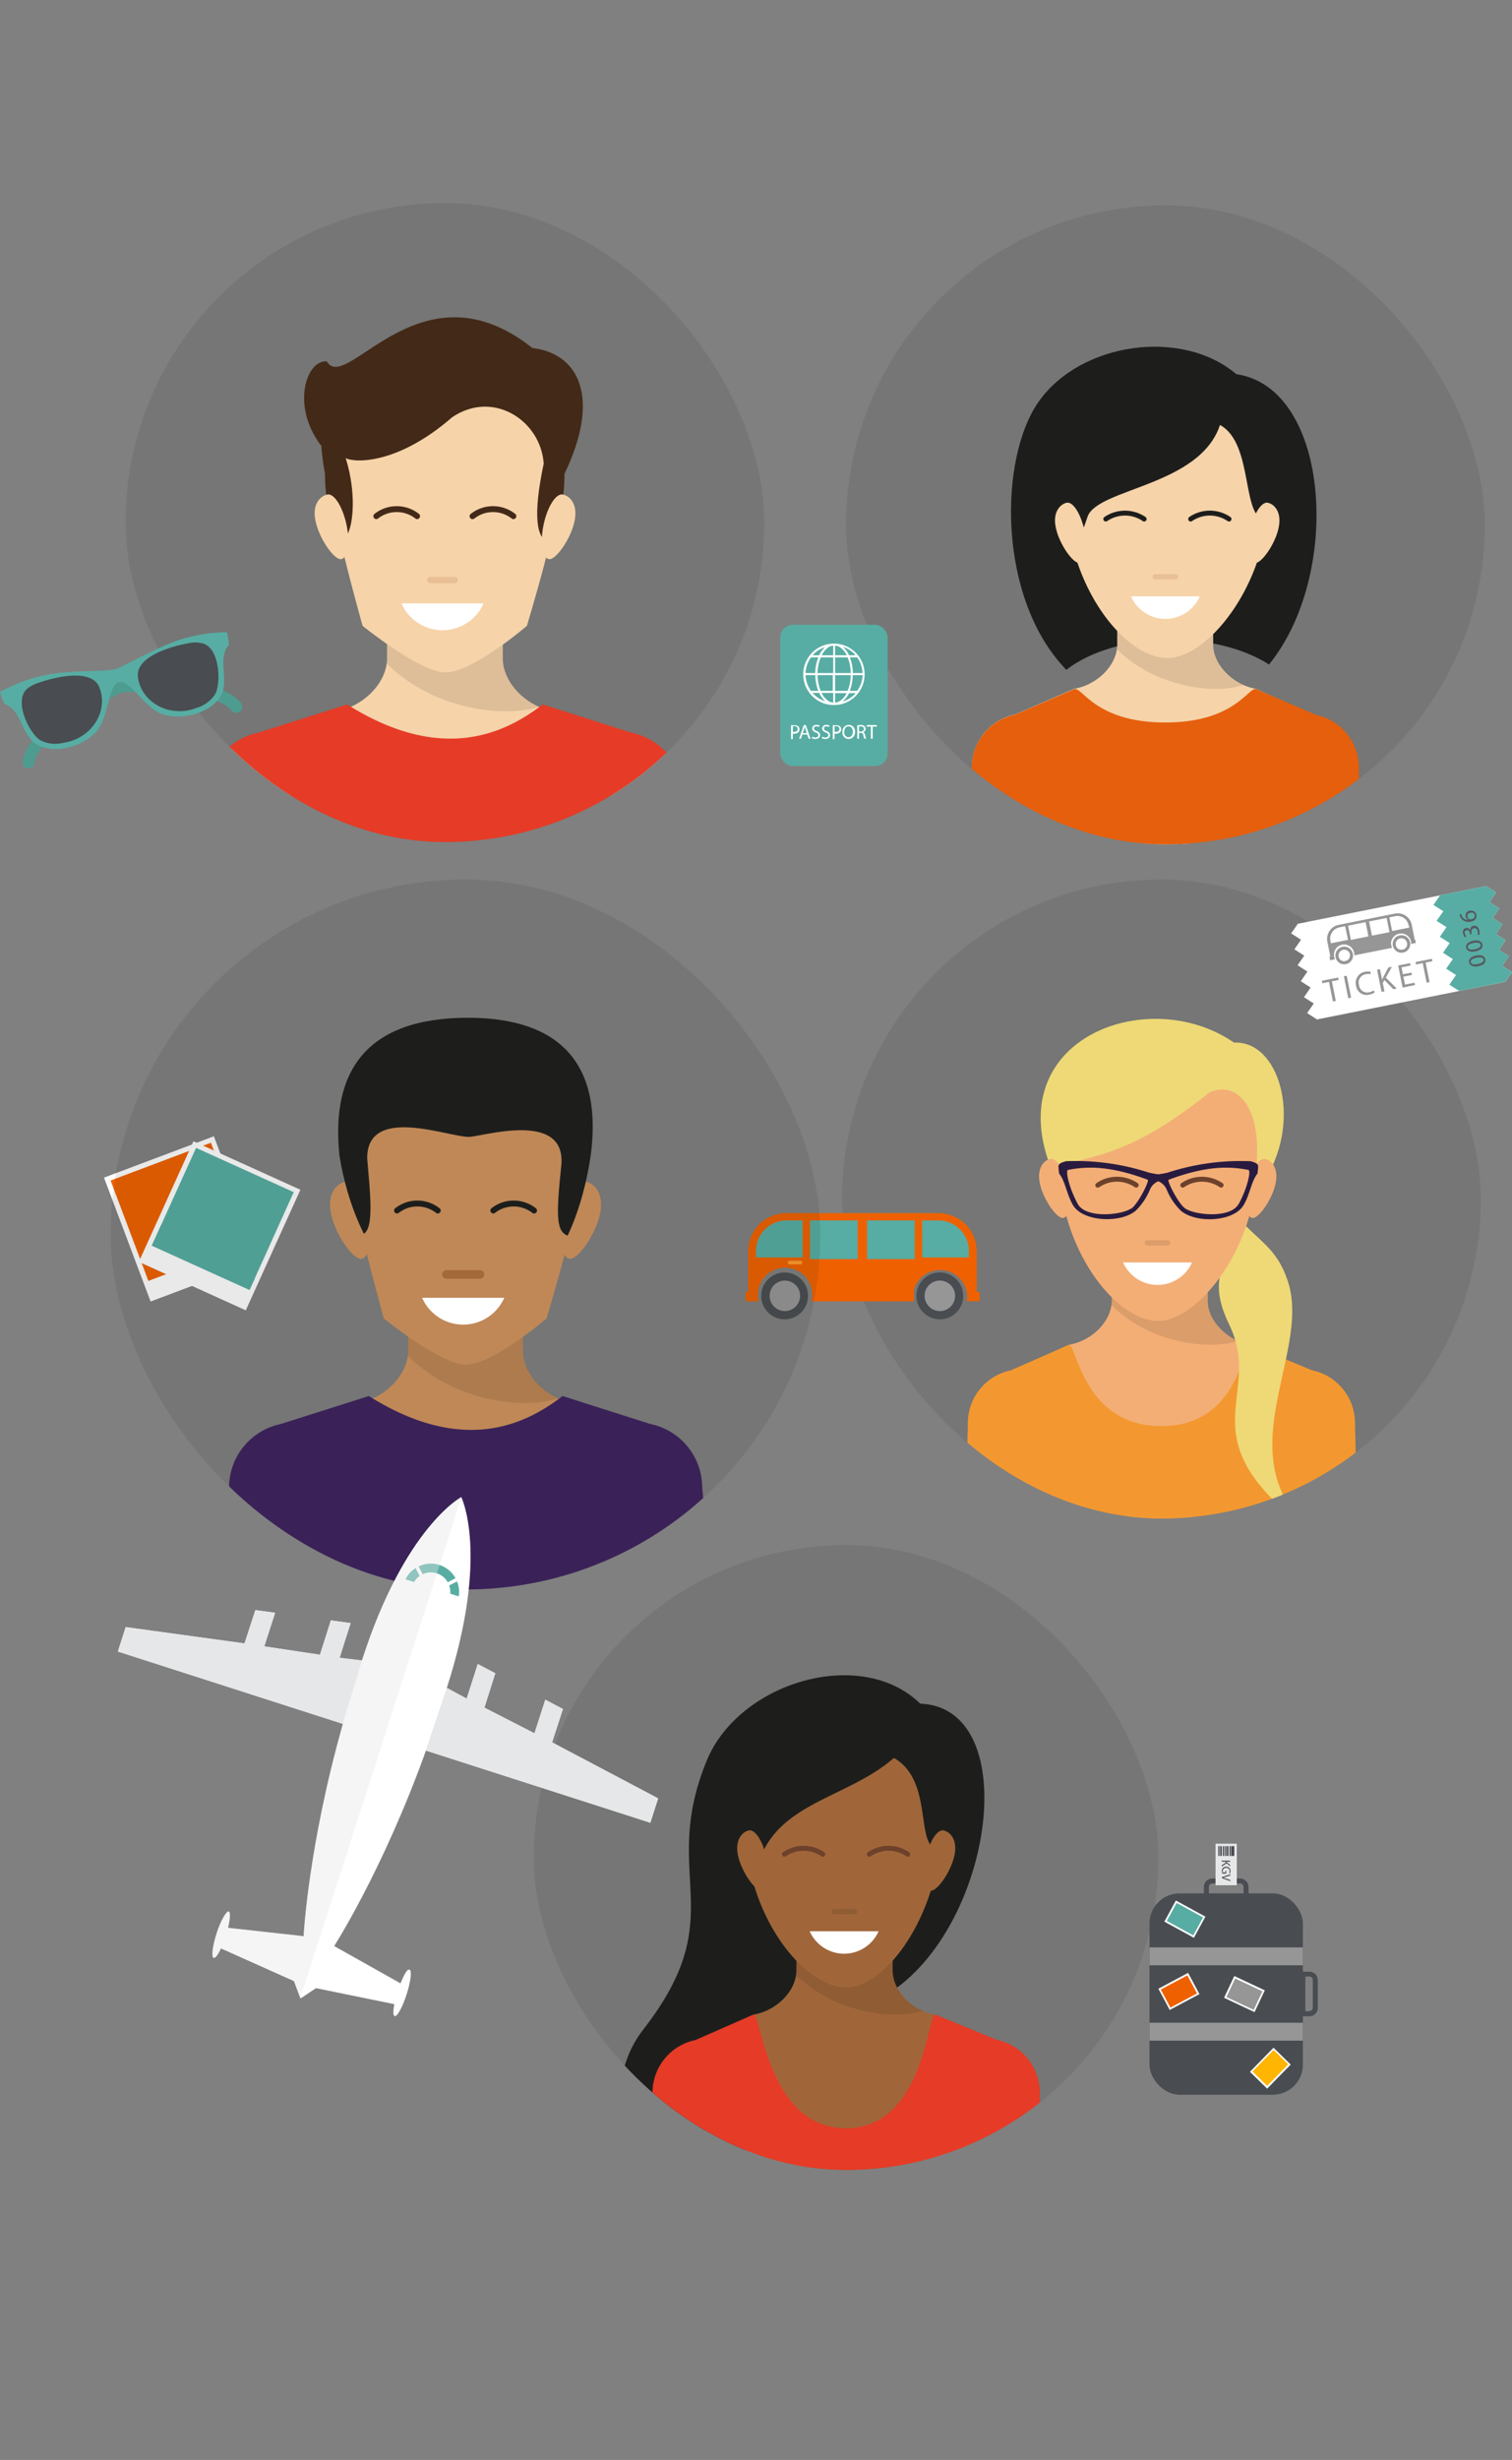 <svg xmlns="http://www.w3.org/2000/svg" xmlns:xlink="http://www.w3.org/1999/xlink" viewBox="0 0 277.79 451.79"><rect x="0" y="0" width="277.79" height="451.79" fill="#808080" stroke="none"/><defs><style>.a,.ag{fill:#1d1e1c;}.a,.f{opacity:0.1;}.b{isolation:isolate;}.c{clip-path:url(#a);}.d{fill:#432918;}.e{fill:#f6d3a9;}.g{fill:#efd7b3;}.h{fill:#c6c5c5;}.i{fill:#e63b26;}.j{fill:#e9bf95;}.k{fill:#fff;}.l{clip-path:url(#b);}.m{fill:#f3ae76;}.n{fill:#fadeb6;}.o{fill:#f39830;}.p{fill:#eed976;}.q{fill:#291b3f;}.r{fill:#6d412b;}.s{fill:#ef6100;}.t,.u,.w{fill:#57ada3;}.u{mix-blend-mode:overlay;}.v{fill:#4e9b90;}.w,.x{fill-rule:evenodd;}.aa,.x,.z{fill:#494c51;}.y{opacity:0.5;}.aq,.y{mix-blend-mode:multiply;}.aq,.z{opacity:0.4;}.ab{fill:#969696;}.ac{fill:#ff9a2c;}.ad{clip-path:url(#c);}.ae{fill:#c08857;}.af{fill:#3a2258;}.ah{fill:#a46938;}.ai{clip-path:url(#d);}.aj{fill:#a0663a;}.ak{fill:#555860;}.al{clip-path:url(#e);}.am{fill:#d9d9d9;}.an{fill:#e55f0d;}.ao,.aq{fill:#e6e7e8;}.ap{fill:#bcbec0;}.ar{fill:#ffb501;}</style><clipPath id="a"><rect class="a" x="23.07" y="37.3" width="117.35" height="117.35" rx="58.68"/></clipPath><clipPath id="b"><rect class="a" x="154.71" y="161.53" width="117.35" height="117.35" rx="58.68"/></clipPath><clipPath id="c"><rect class="a" x="20.33" y="161.53" width="130.39" height="130.39" rx="65.2"/></clipPath><clipPath id="d"><rect class="a" x="98.07" y="283.77" width="114.75" height="114.75" rx="57.37"/></clipPath><clipPath id="e"><rect class="a" x="155.44" y="37.72" width="117.35" height="117.35" rx="58.68"/></clipPath></defs><title>my identity stack(square)</title><g class="b"><rect class="a" x="23.07" y="37.3" width="117.35" height="117.35" rx="58.68"/><g class="c"><path class="d" d="M103.71,87c0,17-12.53,30.81-22,30.81-8.83,0-22-13.79-22-30.81a44,44,0,0,1-.67-5.1c-5.63-7.33-2.77-15.82,1-15.52,3.6,6.13,17.21-18.78,37.76-2.47C106.63,65,110.3,73.34,103.71,87Z"/><path class="e" d="M58,95.81c.71,3.28,3.5,7.15,4.72,6.88s1.64-3.14.92-6.42-2.29-5.72-3.51-5.45S57.23,92.53,58,95.81Z"/><path class="e" d="M105.54,95.81c-.72,3.28-3.5,7.15-4.72,6.88s-1.64-3.14-.93-6.42,2.29-5.72,3.52-5.45S106.26,92.53,105.54,95.81Z"/><path class="e" d="M92.37,120.87v-8.15H71.11v8.15c0,4.5-4.26,8.9-9.52,9.83l-13.82,4.09a11.92,11.92,0,0,0-9.52,11.34h87a11.93,11.93,0,0,0-9.51-11.34l-13.83-4.09C96.64,129.77,92.37,125.37,92.37,120.87Z"/><path class="f" d="M71.11,112.72v8.15a8.91,8.91,0,0,1-.07,1,30.2,30.2,0,0,0,11.13,6.86c6.4,2.24,12.66,2.4,16.87,1.07-3.86-1.72-6.67-5.31-6.67-9v-8.15Z"/><path class="g" d="M113.9,235.29c-.41-2.26-.74-3.66-.74-3.66H50.34s-.33,1.4-.74,3.66Z"/><path d="M113.9,235.29c-.41-2.26-.74-3.66-.74-3.66H50.34s-.33,1.4-.74,3.66Z"/><path class="h" d="M76.85,235.29a1.13,1.13,0,0,1,0-.32v-3.48a1.37,1.37,0,0,1,1.38-1.37h6.3a1.37,1.37,0,0,1,1.38,1.37V235a1.13,1.13,0,0,1,0,.32h.56a1.66,1.66,0,0,0,0-.32v-3.48a1.92,1.92,0,0,0-1.92-1.92h-6.3a1.92,1.92,0,0,0-1.92,1.92V235a1.66,1.66,0,0,0,0,.32Z"/><path class="h" d="M81.33,233.51a.28.28,0,0,1,0-.55h4.8a.27.27,0,0,1,.27.27.28.28,0,0,1-.27.28Z"/><path class="e" d="M116.58,235.29h10.1l3.81-24.56a79.74,79.74,0,0,0-.08-10.93L125.59,146,111.82,175.8l4.1,27.95Z"/><path class="e" d="M36.82,235.29H46.91l.66-31.54,4.11-27.95L37.91,146,33.08,199.8A79.74,79.74,0,0,0,33,210.73Z"/><path class="i" d="M111.82,175.8l3.29-7.14,12-6.29L125.59,146a12,12,0,0,0-9.6-11.44l-16.28-5.18c-6.3,4.83-18,11.3-35.93,0l-16.29,5.18A12,12,0,0,0,37.9,146l-1.47,16.42,12,6.29,3.3,7.14-.25,43.12-1.09,12.71,31,1.6,31.83-1.6-2-12.71Z"/><path class="e" d="M100.89,99.66h0c-2.37-.69-3-5-1-14.51-.52-7.9-9.26-13.63-16.82-8.52-9.87,8.61-17.82,8.43-19.56,7.51,2.19,6.86,1.46,14.52-.9,15.22h0c.9,4.44,4,15.58,4,15.58s10.56,8.56,15.2,8.56c5.07,0,15-8.56,15-8.56s3.32-11.11,4.16-15.28Z"/></g><path class="j" d="M83.55,107.11h-4.5a.57.57,0,0,1-.57-.57h0a.56.56,0,0,1,.57-.57h4.5a.56.56,0,0,1,.57.57h0A.57.57,0,0,1,83.55,107.11Z"/><path class="k" d="M73.75,110.82a8.25,8.25,0,0,0,15.1,0Z"/><path class="d" d="M94.32,95.34a.49.49,0,0,1-.3-.1,5.56,5.56,0,0,0-6.88,0,.54.54,0,1,1-.61-.89,6.59,6.59,0,0,1,8.09,0,.54.54,0,0,1,.15.75A.57.57,0,0,1,94.32,95.34Z"/><path class="d" d="M76.63,95.34a.47.47,0,0,1-.3-.1,5.57,5.57,0,0,0-6.89,0,.54.54,0,0,1-.75-.14.55.55,0,0,1,.15-.75,6.59,6.59,0,0,1,8.09,0,.55.55,0,0,1,.15.75A.57.57,0,0,1,76.63,95.34Z"/><rect class="a" x="154.71" y="161.53" width="117.35" height="117.35" rx="58.68"/><g class="l"><path class="m" d="M221.89,238.84v-6.75H204.26v6.75c0,3.74-3.53,7.38-7.89,8.15L186,251.73a9.9,9.9,0,0,0-7.89,9.41l35.24,21.22,35.24-21.22a9.9,9.9,0,0,0-7.89-9.41L229.78,247C225.43,246.22,221.89,242.58,221.89,238.84Z"/><path class="f" d="M225.94,245.46a8.31,8.31,0,0,1-4.05-6.62v-6.75H204.26v6.75a6,6,0,0,1-.06.85,25,25,0,0,0,9.23,5.7c5.31,1.85,10.5,2,14,.88a10.53,10.53,0,0,1-1.48-.81Z"/><path class="m" d="M234.93,328.78c-2.56-6.77-5-12-5-12l-16.55.12h0v11.92Z"/><path class="m" d="M213.39,328.78V316.86h0l-16.55-.12s-2.43,5.27-5,12Z"/><path class="n" d="M236.71,328.78c-4.8-12.69-11.29-27.6-23.32-27.85-12,.25-18.52,15.16-23.32,27.85Z"/><path class="m" d="M251.41,328.78l-.65-6.79s-5.31-5.62-7.4,2.5l.9,4.29Z"/><path class="m" d="M182.55,328.78l.9-4.29c-2.09-8.12-7.39-2.5-7.39-2.5l-.66,6.79Z"/><path class="o" d="M243.91,324.3l5.66-1.91a2.79,2.79,0,0,0,1.81-2.85l-1.56-13.77c.14-1.49-.88-44.7-.88-44.7a9.9,9.9,0,0,0-7.89-9.41L229.78,247c-1.45-.25-2.05,14.91-16.43,14.91s-15.53-15.16-17-14.91l-10.64,4.67a9.9,9.9,0,0,0-7.89,9.41s-1,43.21-.88,44.7l-1.58,13.94a2.81,2.81,0,0,0,1.81,2.86l5.64,1.9a2,2,0,0,0,2.58-1.41l2.65-10.65a55.09,55.09,0,0,0,1.37-10.7l.19-22.32,6.13,25.48a14.63,14.63,0,0,1-1.65,9.87l-6.64,10.4,13.33-1.08,12.56,3.76L225.74,324l13.58,1.13-6.64-10.4a14.69,14.69,0,0,1-1.65-9.87l6.13-25.48.2,22.32a54.32,54.32,0,0,0,1.36,10.7l2.61,10.48A2,2,0,0,0,243.91,324.3Z"/><path class="p" d="M225.8,243.19c6.75,13.8-9.25,20.72,16.36,39.17-17.76-14.27-1.14-33.28-5.51-46.91-2.15-6.7-5.67-7.4-10.19-13C227.91,231.13,220.67,232.67,225.8,243.19Z"/><path class="p" d="M206.94,234.15c7.73,0,19.59-3.85,25.6-17.66,6.78-11.22,2.34-25.44-5.81-25C207.26,178,169.91,196.71,206.94,234.15Z"/><path class="m" d="M191.06,217.42c.65,3,3.19,6.5,4.3,6.26s1.49-2.86.84-5.84-2.08-5.2-3.2-5S190.41,214.44,191.06,217.42Z"/><path class="m" d="M234.34,217.42c-.65,3-3.18,6.5-4.29,6.26s-1.49-2.86-.84-5.84,2.08-5.2,3.19-5S235,214.44,234.34,217.42Z"/><path class="m" d="M194.64,214.06c0,14.9,10.12,28.54,18.11,28.54,7.45,0,18.11-13.64,18.11-28.54.92-11.17-3.75-15.54-8.64-13.44C208.43,211.62,202.25,212,194.64,214.06Z"/><path class="q" d="M229.79,213.27a43.2,43.2,0,0,0-15.22,2.08,14.46,14.46,0,0,1-1.76.32,14.13,14.13,0,0,1-1.76-.32,43.23,43.23,0,0,0-15.23-2.08c-1.76.52-1.33.72-1.25,2.24,1.15,1.41,1.38,3.81,2.57,5.83,1.83,3.07,8.76,3.37,11.54,1a11.78,11.78,0,0,0,2.57-3.81,2.83,2.83,0,0,1,1.56-1.58,2.86,2.86,0,0,1,1.56,1.58,11.61,11.61,0,0,0,2.56,3.81c2.78,2.39,9.71,2.09,11.54-1,1.2-2,1.42-4.42,2.58-5.83C231.13,214,231.55,213.79,229.79,213.27Zm-22,8.7c-1.9,1.23-8.34,1.83-9.79-.88-1.57-2.9-2.25-5.94-1.81-6.22,3.2-.61,7.38-.93,14.67,1.8C211.28,216.72,209.11,221.12,207.81,222Zm19.79-.88c-1.46,2.71-7.9,2.11-9.79.88-1.3-.85-3.48-5.25-3.08-5.3,7.3-2.73,11.47-2.41,14.68-1.8C229.84,215.15,229.16,218.19,227.6,221.09Z"/></g><path class="f" d="M214.56,228.75h-3.78a.48.48,0,0,1-.48-.48h0a.47.47,0,0,1,.48-.48h3.78a.47.47,0,0,1,.47.48h0A.48.48,0,0,1,214.56,228.75Z"/><path class="k" d="M206.34,231.86a6.92,6.92,0,0,0,12.66,0Z"/><path class="r" d="M217.31,218.11a.46.46,0,0,1-.38-.2.44.44,0,0,1,.12-.62,6.68,6.68,0,0,1,7.55,0,.44.44,0,0,1,.12.62.45.45,0,0,1-.63.12,5.81,5.81,0,0,0-6.53,0A.41.41,0,0,1,217.31,218.11Z"/><path class="r" d="M208.75,218.11a.42.42,0,0,1-.26-.08,5.81,5.81,0,0,0-6.53,0,.45.45,0,1,1-.51-.74,6.68,6.68,0,0,1,7.55,0,.44.44,0,0,1,.12.62A.45.45,0,0,1,208.75,218.11Z"/><rect class="k" x="22.71" y="211.7" width="21.57" height="24.31" transform="translate(-76.7 26.14) rotate(-20.62)"/><rect class="s" x="23.16" y="212.71" width="19.69" height="19.7" transform="translate(-76.3 25.9) rotate(-20.63)"/><rect class="k" x="28.2" y="214.33" width="24.31" height="21.57" transform="translate(-181.35 168.96) rotate(-65.62)"/><rect class="t" x="31.08" y="214.01" width="19.69" height="19.7" transform="translate(-179.86 168.72) rotate(-65.62)"/><path class="u" d="M44.29,234.14c-5.8-2-7.12-5.85-11.19-7.94a14.47,14.47,0,0,0-1.84-.78,16.85,16.85,0,0,0-1.65-.45l-1.72,3.79,17.94,8.13,1-2.09A18.29,18.29,0,0,1,44.29,234.14Z"/><path class="u" d="M48.92,227.18a14.37,14.37,0,0,0-3.6-.7c-5-.31-10.55,4-16.91,1.85l-.27-.1-.25.53,17.94,8.13L50,227.65C49.66,227.49,49.31,227.31,48.92,227.18Z"/><path class="v" d="M44.26,129.12a6.75,6.75,0,0,0-1.52-1.39,13.32,13.32,0,0,0-4-1.68,43.24,43.24,0,0,0-9.49-1.13c-.81,0-1.63,0-2.46,0l1.94-.93c3.32-1.58,6.38-3,8.71-4,1.33-.63,2.42-1.16,3.2-1.6a1.09,1.09,0,0,0,.43-1.48,1.1,1.1,0,0,0-1.49-.43c-.84.48-2.26,1.16-4,2s-3.86,1.78-6.14,2.84c-2.45,1.15-5.09,2.43-7.71,3.78-2.94.11-5.87.31-8.56.51l-6.75.56c-1.93.15-3.49.26-4.47.26a1.1,1.1,0,0,0,0,2.19c.9,0,2.1-.08,3.57-.19,2.57-.2,5.92-.51,9.57-.77l2.16-.14c-.72.41-1.44.82-2.12,1.24a43.52,43.52,0,0,0-7.71,5.66,13.27,13.27,0,0,0-2.64,3.43,6.53,6.53,0,0,0-.64,2,1.09,1.09,0,0,0,2.16.32A5,5,0,0,1,7,138.27a11.85,11.85,0,0,1,1.58-2A32.26,32.26,0,0,1,13.93,132a91.66,91.66,0,0,1,8.36-4.84,93.57,93.57,0,0,1,9.67.09,32.42,32.42,0,0,1,6.77,1.08,11.44,11.44,0,0,1,2.36,1,5,5,0,0,1,1.45,1.19,1.09,1.09,0,0,0,1.53.19A1.1,1.1,0,0,0,44.26,129.12Z"/><path class="w" d="M34.79,117c-5.16,1.16-11.69,5.38-13.62,5.89-2.19.58-9.69,0-14.75,1.58A28.79,28.79,0,0,0,0,127.08a11.5,11.5,0,0,0,.84,2.23c2.87.92,3.16,5.17,5.34,7,3.13,2.63,9.91.87,12.15-2.82,1.57-2.6,1.78-7.75,3.47-8.2,1.87-.49,4.42,3.94,7.06,5.42,3.77,2.11,10.53.3,12-3.53,1-2.66-.85-6.49,1.19-8.71a11.24,11.24,0,0,0-.36-2.36A28.56,28.56,0,0,0,34.79,117Z"/><path class="x" d="M11.63,136.42A6,6,0,0,1,7.5,136c-1.9-1-5.06-7-2.61-9.39a5.82,5.82,0,0,1,2.26-1.23c3.82-1.32,9.75-2.42,11.08.82C20.05,130.62,16.79,135.7,11.63,136.42Z"/><path class="x" d="M39.5,127.52A6,6,0,0,1,36.14,130c-4.84,1.92-10.19-.9-10.8-5.68-.44-3.47,5.26-5.44,9.24-6.18a5.82,5.82,0,0,1,2.56,0C40.44,118.89,40.65,125.67,39.5,127.52Z"/><g class="y"><path class="z" d="M18.23,126.15a3,3,0,0,0-.64-1c-1.53.09-3,.2-4.43.3l-6.75.56-1,.07a6,6,0,0,0-.56.44A3,3,0,0,0,4,128.41l1.5-.1c2.57-.2,5.92-.51,9.57-.77l2.16-.14c-.72.41-1.44.82-2.12,1.24a43.52,43.52,0,0,0-7.71,5.66l-.84.88a3.72,3.72,0,0,0,.91.77,4.76,4.76,0,0,0,1,.41l.08-.09A32.26,32.26,0,0,1,13.93,132c1.48-1,3.1-2,4.8-2.91A6.84,6.84,0,0,0,18.23,126.15Z"/><path class="z" d="M39.91,126.4c-.37-.12-.75-.24-1.16-.35a43.24,43.24,0,0,0-9.49-1.13c-.81,0-1.63,0-2.46,0l1.94-.93c3.32-1.58,6.38-3,8.71-4l1.35-.65a3,3,0,0,0-1.66-1.18,3.93,3.93,0,0,0-.7-.11l-.87.4c-1.75.82-3.86,1.78-6.14,2.84-1.29.61-2.64,1.25-4,1.92a2.8,2.8,0,0,0-.09,1.16,6.91,6.91,0,0,0,1,2.79c1.95,0,3.84,0,5.62.17a32.42,32.42,0,0,1,6.77,1.08l.12,0a5.18,5.18,0,0,0,.65-.84A3.61,3.61,0,0,0,39.91,126.4Z"/></g><path class="aa" d="M172.66,233.7a4.3,4.3,0,1,1-4.29,4.29A4.3,4.3,0,0,1,172.66,233.7Z"/><path class="ab" d="M172.66,240.79a2.8,2.8,0,1,0-2.79-2.8A2.81,2.81,0,0,0,172.66,240.79Z"/><path class="s" d="M179.45,237.28v-7.47a7,7,0,0,0-7-7h-28a7,7,0,0,0-7,7v7.47h-.46V239h2.39a5,5,0,1,1,9.72,0h18.81v-2.13a5,5,0,0,1,9.8,1.1,4.39,4.39,0,0,1-.11,1h2.39v-1.74Z"/><path class="aa" d="M144.16,233.7a4.3,4.3,0,1,0,4.29,4.29A4.3,4.3,0,0,0,144.16,233.7Z"/><path class="ab" d="M144.16,240.79A2.8,2.8,0,1,1,147,238,2.81,2.81,0,0,1,144.16,240.79Z"/><path class="ac" d="M147.07,232.22h-2a.34.34,0,0,1-.33-.34.33.33,0,0,1,.33-.33h2a.33.33,0,0,1,.33.33A.34.34,0,0,1,147.07,232.22Z"/><path class="t" d="M147.47,230.94H138.9V229.6a5.61,5.61,0,0,1,5.76-5.46h2.81Z"/><path class="t" d="M169.43,230.94H178V229.6a5.62,5.62,0,0,0-5.76-5.46h-2.81Z"/><rect class="t" x="148.82" y="224.14" width="8.75" height="7.1"/><rect class="t" x="159.31" y="224.14" width="8.75" height="7.1"/><rect class="a" x="20.33" y="161.53" width="130.39" height="130.39" rx="65.2"/><g class="ad"><path class="ae" d="M60.83,223c.85,3.9,4.16,8.5,5.62,8.18s1.94-3.73,1.09-7.63-2.72-6.8-4.17-6.49S60,219.1,60.83,223Z"/><path class="ae" d="M110.22,223c-.85,3.9-4.16,8.5-5.62,8.18s-1.94-3.73-1.09-7.63,2.72-6.8,4.18-6.49S111.07,219.1,110.22,223Z"/><path class="ae" d="M96.06,248v-8.07H75V248c0,4.46-4.23,8.82-9.43,9.74l-13.7,4.05A11.82,11.82,0,0,0,42.44,273h86.17a11.82,11.82,0,0,0-9.43-11.23l-13.69-4.05C100.28,256.83,96.06,252.47,96.06,248Z"/><path class="f" d="M75,239.94V248a7,7,0,0,1-.08,1,30,30,0,0,0,11,6.8c6.34,2.21,12.54,2.38,16.71,1-3.83-1.7-6.6-5.25-6.6-8.87v-8.07Z"/><path class="g" d="M117.66,363c-.53-3.19-1-5.26-1-5.26H54.41s-.48,2.07-1,5.26Z"/><path d="M117.48,361.94c-.45-2.59-.83-4.21-.83-4.21H54.41s-.38,1.62-.83,4.21Z"/><path class="h" d="M88.24,362.94H82a1.91,1.91,0,0,1-1.9-1.9v-3.45a1.9,1.9,0,0,1,1.9-1.9h6.25a1.9,1.9,0,0,1,1.9,1.9V361A1.91,1.91,0,0,1,88.24,362.94ZM82,356.23a1.36,1.36,0,0,0-1.36,1.36V361A1.36,1.36,0,0,0,82,362.39h6.25A1.36,1.36,0,0,0,89.6,361v-3.45a1.36,1.36,0,0,0-1.36-1.36Z"/><path class="h" d="M85.12,359.59a.27.27,0,1,1,0-.54h4.75a.27.27,0,0,1,0,.54Z"/><path class="ae" d="M120.07,363h9.72l4-26a78.29,78.29,0,0,0-.07-10.83L129,272.85l-13.64,29.57,4.06,27.69Z"/><path class="ae" d="M41.27,363H51l.69-32.88,4.06-27.69L42.1,272.85,37.32,326.2A78.29,78.29,0,0,0,37.25,337Z"/><path class="af" d="M115.32,302.42l3.26-7.07,11.84-6.23L129,272.85a11.91,11.91,0,0,0-9.51-11.32l-16.13-5.14c-6.23,4.79-17.79,11.2-35.59,0L51.6,261.53a11.91,11.91,0,0,0-9.51,11.32l-1.45,16.27,11.84,6.23,3.26,7.07-.24,42.72-1.09,12.59,30.71,1.58,31.53-1.58-2-12.59Z"/><path class="ag" d="M108.51,212.35c-3,19.76-13.15,29.25-23.07,29.25-9.25,0-20-10.75-23.06-29.25-1.67-15.54,4.86-25.43,23.61-25.43C103,186.92,110.8,195.53,108.51,212.35Z"/><path class="ae" d="M104.49,227h0c-2.35-.69-2.34-3.6-1.37-12.94,1-10.28-14.67-5.26-17-5.26-3.81,0-18.66-5.91-18.66,3.91.47,5.89,1.45,13.3-.89,14h0c.9,4.4,3.94,15.43,3.94,15.43s10.46,8.49,15.06,8.49c5,0,14.85-8.49,14.85-8.49s3.28-11,4.11-15.13Z"/></g><path class="ah" d="M88.2,234.85H82a.78.78,0,0,1-.78-.78h0a.79.79,0,0,1,.78-.79h6.2a.79.79,0,0,1,.78.79h0A.78.78,0,0,1,88.2,234.85Z"/><path class="k" d="M77.55,238.35a8.25,8.25,0,0,0,15.1,0Z"/><path class="ag" d="M98.12,222.87a.49.49,0,0,1-.3-.1,5.57,5.57,0,0,0-6.89,0,.52.52,0,0,1-.74-.14.53.53,0,0,1,.14-.75,6.59,6.59,0,0,1,8.09,0,.55.55,0,0,1,.15.75A.57.57,0,0,1,98.12,222.87Z"/><path class="ag" d="M80.43,222.87a.47.47,0,0,1-.3-.1,5.57,5.57,0,0,0-6.89,0,.54.54,0,0,1-.75-.14.55.55,0,0,1,.15-.75,6.59,6.59,0,0,1,8.09,0,.55.55,0,0,1,.15.75A.57.57,0,0,1,80.43,222.87Z"/><rect class="a" x="98.07" y="283.77" width="114.75" height="114.75" rx="57.37"/><g class="ai"><path class="ag" d="M126.45,418.13c5.81-3.12,10.67-40.83,33.28-50.19,22-9.12,29.56-54.25,9.34-55.05-10.87-10.61-33.29-4-39.24,10.49-8.75,21.4,4.83,28.2-11.66,49.38C105.32,389.26,125,417.21,126.45,418.13Z"/><path class="aj" d="M164,361.86V355.1H146.32v6.76c0,3.73-3.53,7.38-7.89,8.15l-10.38,4.74a9.91,9.91,0,0,0-7.89,9.4l35.25,21.23,35.24-21.23a9.9,9.9,0,0,0-7.89-9.4L171.84,370C167.48,369.24,164,365.59,164,361.86Z"/><path class="f" d="M168,368.47a8.31,8.31,0,0,1-4-6.61V355.1H146.32v6.76a6.07,6.07,0,0,1-.06.85,25,25,0,0,0,9.23,5.69c5.31,1.85,10.5,2,14,.88a10.2,10.2,0,0,1-1.49-.81Z"/><path class="m" d="M177,451.79c-2.56-6.76-5-12-5-12l-16.55.12h0v11.91Z"/><path class="m" d="M155.45,451.79V439.88h0l-16.55-.12s-2.43,5.27-5,12Z"/><path class="ag" d="M180,451.79c-5-12.62-12.81-27.6-24.5-27.84-11.7.24-19.48,15.22-24.5,27.84Z"/><path class="i" d="M116.4,451.79H126l4.08-16.36a54.42,54.42,0,0,0,1.36-10.71l.2-22.31,6.13,25.48A17.4,17.4,0,0,1,136.67,438l-6.8,13.75h50.66l-6.41-13.7a18.06,18.06,0,0,1-1-10.2l6.13-25.48.2,22.31a56,56,0,0,0,1.36,10.71l4.08,16.36h9.64l-2.62-23c.15-1.5-.87-44.71-.87-44.71a9.9,9.9,0,0,0-7.89-9.4L171.84,370c-1.45-.26-2.05,20.88-16.43,20.88s-15.53-21.14-17-20.88l-10.64,4.67a9.9,9.9,0,0,0-7.89,9.4s-1,43.21-.88,44.71Z"/><path class="aj" d="M175.34,340.84c-.67,3-3.25,6.63-4.39,6.39s-1.51-2.92-.85-6,2.12-5.31,3.26-5.06S176,337.8,175.34,340.84Z"/><path class="aj" d="M135.6,340.84c.66,3,3.25,6.63,4.38,6.39s1.52-2.92.86-6-2.13-5.31-3.26-5.06S134.94,337.8,135.6,340.84Z"/><path class="aj" d="M138.6,346.45C141.82,357,149.27,365,155.47,365c7,0,15.6-11.7,17.17-25.36-4.81.13-.83-12.51-8.41-16.78C154.83,331.1,139.78,331.07,138.6,346.45Z"/></g><path class="f" d="M157,351.58H153.2a.47.47,0,0,1-.48-.48h0a.48.48,0,0,1,.48-.48H157a.49.49,0,0,1,.48.48h0A.48.48,0,0,1,157,351.58Z"/><path class="k" d="M148.76,354.69a6.92,6.92,0,0,0,12.66,0Z"/><path class="r" d="M166.77,341a.5.5,0,0,1-.26-.08,5.77,5.77,0,0,0-6.53,0,.46.46,0,0,1-.63-.12.45.45,0,0,1,.12-.63,6.68,6.68,0,0,1,7.55,0,.45.45,0,0,1-.25.83Z"/><path class="r" d="M151.17,341a.5.5,0,0,1-.26-.08,5.77,5.77,0,0,0-6.53,0,.45.45,0,1,1-.51-.75,6.68,6.68,0,0,1,7.55,0,.45.45,0,0,1,.12.63A.44.44,0,0,1,151.17,341Z"/><polygon class="k" points="277.8 178.54 275.99 177.38 277.21 175.61 275.4 174.45 276.62 172.69 274.82 171.53 276.04 169.76 274.23 168.6 275.45 166.83 273.64 165.67 274.87 163.9 273.06 162.74 238.44 169.66 237.22 171.43 239.03 172.59 237.81 174.35 239.62 175.51 238.4 177.28 240.2 178.44 238.98 180.21 240.79 181.37 239.57 183.14 241.37 184.3 240.15 186.06 241.96 187.23 276.57 180.31 277.8 178.54"/><polygon class="t" points="273.06 162.74 264.57 164.44 263.36 166.2 265.17 167.36 263.94 169.12 265.75 170.28 264.53 172.05 266.34 173.21 265.12 174.98 266.92 176.14 265.7 177.91 267.51 179.07 266.29 180.84 268.1 182 276.58 180.3 277.8 178.54 275.99 177.38 277.21 175.61 275.4 174.45 276.62 172.69 274.82 171.53 276.04 169.76 274.23 168.6 275.45 166.83 273.64 165.67 274.87 163.9 273.06 162.74"/><path class="ab" d="M257.16,171.79a1.61,1.61,0,1,0,1.9,1.26A1.62,1.62,0,0,0,257.16,171.79Zm.52,2.61a1,1,0,0,1-1.24-.82,1.05,1.05,0,0,1,2.06-.42A1,1,0,0,1,257.68,174.4Z"/><path class="ab" d="M259.92,172.61l-.55-2.75a2.63,2.63,0,0,0-3.1-2.07l-1.7.34-6.94,1.39-1.7.34a2.63,2.63,0,0,0-2.06,3.1l.55,2.75-.17,0,.13.64.88-.17a1.6,1.6,0,0,1-.12-.37,1.87,1.87,0,1,1,3.66-.74,1.72,1.72,0,0,1,0,.39l.51-.1,6.41-1.28h0l-.16-.79a1.86,1.86,0,0,1,3.69-.32,1.72,1.72,0,0,1,0,.39l.88-.18-.13-.64Zm-12.25,0-3.15.63-.1-.49a2.11,2.11,0,0,1,1.71-2.44l1-.21Zm3.74-.64-3.22.65-.52-2.61,3.22-.65Zm3.87-.77-3.22.64-.53-2.61,3.23-.64Zm3.64-.84-3.16.63-.5-2.5,1-.21a2.1,2.1,0,0,1,2.52,1.58Z"/><path class="ab" d="M246.66,173.89a1.62,1.62,0,1,0,1.89,1.26A1.62,1.62,0,0,0,246.66,173.89Zm.52,2.61a1,1,0,0,1-1.24-.82,1.06,1.06,0,0,1,.83-1.24,1.05,1.05,0,0,1,.41,2.06Z"/><path class="ab" d="M244.17,180.33l-1.23.24-.09-.44,3-.6.09.45-1.24.24.72,3.6-.53.11Z"/><path class="ab" d="M247.42,179.22l.81,4-.52.11-.81-4.05Z"/><path class="ab" d="M252.55,182.27a2.59,2.59,0,0,1-1,.4,1.93,1.93,0,0,1-2.41-1.65,2.05,2.05,0,0,1,1.69-2.55,2.31,2.31,0,0,1,1,0l-.05.45a2,2,0,0,0-.85,0,1.54,1.54,0,0,0-1.24,2,1.5,1.5,0,0,0,1.87,1.32,2.28,2.28,0,0,0,.83-.34Z"/><path class="ab" d="M253,178.1l.53-.11.39,1.95h0a4.67,4.67,0,0,1,.23-.5l.93-1.76.65-.13-1.12,2,2,2-.62.12L254.35,180l-.3.52.31,1.55-.53.1Z"/><path class="ab" d="M259.4,179.06l-1.57.31.3,1.46,1.75-.35.09.43-2.28.46-.81-4.05,2.19-.43.08.43-1.66.34.26,1.28,1.56-.32Z"/><path class="ab" d="M261.39,176.88l-1.23.25-.09-.44,3-.6.09.44-1.24.25.72,3.6-.53.1Z"/><path class="ak" d="M271.17,175.5c1-.2,1.59.06,1.72.7s-.34,1.05-1.29,1.25-1.58-.12-1.69-.71S270.25,175.68,271.17,175.5Zm.36,1.55c.74-.15,1.12-.46,1.05-.82s-.58-.49-1.31-.34-1.14.41-1.06.82S270.74,177.21,271.53,177.05Z"/><path class="ak" d="M270.63,172.78c1-.19,1.59.07,1.72.7s-.34,1.05-1.29,1.25-1.58-.12-1.7-.7S269.71,173,270.63,172.78Zm.35,1.56c.75-.15,1.13-.47,1.06-.82s-.58-.49-1.32-.34-1.13.41-1.05.81S270.2,174.49,271,174.34Z"/><path class="ak" d="M271.48,171.69a1.49,1.49,0,0,0,0-.67c-.1-.5-.45-.6-.69-.54-.4.08-.5.48-.43.85l0,.22-.29.06,0-.22c-.06-.28-.28-.61-.62-.54s-.4.23-.33.59a1.09,1.09,0,0,0,.31.54l-.26.16a1.33,1.33,0,0,1-.38-.71c-.11-.57.17-.89.52-1a.74.74,0,0,1,.79.39h0a.76.76,0,0,1,.61-.79c.46-.09.93.19,1.07.88a1.5,1.5,0,0,1,0,.79Z"/><path class="ak" d="M268.46,167.86a2.65,2.65,0,0,0,.08.29,1.18,1.18,0,0,0,1.22.79h0a.89.89,0,0,1-.48-.63.87.87,0,0,1,.76-1.05,1,1,0,0,1,1.21.75c.12.61-.28,1.11-1,1.26a1.81,1.81,0,0,1-1.4-.23,1.62,1.62,0,0,1-.61-.83,1.41,1.41,0,0,1-.07-.28Zm1.69-.22a.59.59,0,0,0-.55.72.65.65,0,0,0,.47.49.35.35,0,0,0,.18,0c.47-.1.78-.39.7-.8A.6.6,0,0,0,270.15,167.64Z"/><rect class="a" x="155.44" y="37.72" width="117.35" height="117.35" rx="58.68"/><g class="al"><path class="ag" d="M215.21,117.47c7.15,0,13.57,1.77,17.94,4.57,13.47-16.56,11.24-50.82-6-53.32-10-8.47-28.47-5.9-36.24,4.93-7.44,10.36-7.72,36.27,5,49.37C200.21,119.66,207.26,117.47,215.21,117.47Z"/><path class="e" d="M222.89,118.35v-6.76H205.26v6.76c0,3.73-3.53,7.38-7.89,8.15l-10.92,4.74a9.91,9.91,0,0,0-7.89,9.4L214.39,157l34.66-16.34a9.9,9.9,0,0,0-7.89-9.4l-10.38-4.74C226.43,125.73,222.89,122.08,222.89,118.35Z"/><path class="f" d="M226.94,125a8.29,8.29,0,0,1-4.05-6.61v-6.76H205.26v6.76a6.18,6.18,0,0,1-.06.85,25.16,25.16,0,0,0,9.23,5.69c5.31,1.85,10.5,2,14,.88a9.6,9.6,0,0,1-1.48-.81Z"/><path class="e" d="M194,97c.66,3.05,3.24,6.63,4.38,6.39s1.52-2.92.85-6-2.12-5.3-3.25-5.06S193.3,94,194,97Z"/><path class="e" d="M234.9,97c-.66,3.05-3.24,6.63-4.38,6.39s-1.52-2.92-.85-6,2.12-5.3,3.26-5.06S235.57,94,234.9,97Z"/><path class="e" d="M197.61,102.28c3.22,10.54,10.67,18.58,16.87,18.58,7,0,16.69-11.7,18.25-25.36-4.81.13-2.23-14-8.59-17.45-3.69,11.17-22.25,11.62-24.29,16.74C198.48,99,197.12,101.09,197.61,102.28Z"/><path class="am" d="M236,208.14c-2.58-6.82-5-12.16-5-12.16l-16.55.12L197.84,196s-2.46,5.34-5,12.16Z"/><polygon class="e" points="247.66 208.14 245.62 184.91 248.12 155.09 237.89 158.96 236.56 188.46 240.49 208.14 247.66 208.14"/><polygon class="e" points="180.59 208.14 187.76 208.14 191.69 188.46 190.36 158.96 180.13 155.09 182.63 184.91 180.59 208.14"/><path class="an" d="M180.13,155.09,190.36,159l6.13,25.49a23.43,23.43,0,0,1-.33,10.47l-3.56,13.22h43.57l-4.08-13.22a23.43,23.43,0,0,1-.33-10.47L237.89,159l10.23-3.87a2.55,2.55,0,0,0,1.53-2.21c0-6.94,0-12.24,0-12.24a9.9,9.9,0,0,0-7.9-9.4l-11-4.74c-1.45-.26-4,6.15-16.66,6.15s-15.21-6.41-16.66-6.15l-11,4.74a9.91,9.91,0,0,0-7.89,9.4s0,5.3,0,12.24A2.53,2.53,0,0,0,180.13,155.09Z"/></g><path class="j" d="M216,106.41h-3.78a.48.48,0,0,1-.48-.48h0a.48.48,0,0,1,.48-.47H216a.48.48,0,0,1,.48.47h0A.48.48,0,0,1,216,106.41Z"/><path class="k" d="M207.79,109.52a6.91,6.91,0,0,0,12.66,0Z"/><path class="ag" d="M218.76,95.78a.46.46,0,0,1-.38-.2.46.46,0,0,1,.12-.63,6.69,6.69,0,0,1,7.55,0,.45.45,0,1,1-.51.75,5.77,5.77,0,0,0-6.53,0A.38.38,0,0,1,218.76,95.78Z"/><path class="ag" d="M210.2,95.78a.39.39,0,0,1-.25-.08,5.77,5.77,0,0,0-6.53,0,.45.45,0,0,1-.51-.75,6.71,6.71,0,0,1,7.55,0,.46.46,0,0,1,.12.63A.46.46,0,0,1,210.2,95.78Z"/><rect class="t" x="143.36" y="114.74" width="19.71" height="25.95" rx="2.3"/><path class="k" d="M153.22,118.21a5.64,5.64,0,1,0,5.63,5.63A5.63,5.63,0,0,0,153.22,118.21ZM148,124h1.79a8.39,8.39,0,0,0,.55,2.88H149A5.25,5.25,0,0,1,148,124Zm10.48-.39h-1.79a8.34,8.34,0,0,0-.55-2.88h1.35A5.25,5.25,0,0,1,158.46,123.65Zm-2.71-2.78a8,8,0,0,1,.53,2.78h-2.87v-2.88h2.29A.93.93,0,0,1,155.75,120.87Zm-2.34-.48v-1.78a2.06,2.06,0,0,1,1,.38,3.8,3.8,0,0,1,1.14,1.4Zm-1.35-1.4a2.06,2.06,0,0,1,1-.38v1.78h-2.11l.15-.29A3.62,3.62,0,0,1,152.06,119Zm1,1.78v2.88h-2.88a8,8,0,0,1,.59-2.88Zm-3.26,2.88H148a5.25,5.25,0,0,1,1-2.88h1.35A8.34,8.34,0,0,0,149.77,123.65Zm.92,3.17a8,8,0,0,1-.53-2.78H153v2.88h-2.29A.93.93,0,0,1,150.69,126.82Zm2.34.48v1.78a2.06,2.06,0,0,1-1-.38,3.78,3.78,0,0,1-1.14-1.4Zm1.35,1.4a2.06,2.06,0,0,1-1,.38V127.3h2.11a2.69,2.69,0,0,1-.16.29A3.58,3.58,0,0,1,154.38,128.7Zm-1-1.78V124h2.88a8,8,0,0,1-.59,2.88Zm3.26-2.88h1.79a5.25,5.25,0,0,1-1,2.88h-1.35A8.39,8.39,0,0,0,156.67,124Zm.49-3.65H156a3.8,3.8,0,0,0-.26-.49,4.21,4.21,0,0,0-.88-1.06,5.37,5.37,0,0,1,2.12,1.29A2.85,2.85,0,0,1,157.16,120.39Zm-5.54-1.54a4.62,4.62,0,0,0-1.14,1.54h-1.2a2.85,2.85,0,0,1,.23-.26A5.13,5.13,0,0,1,151.62,118.85Zm-2.34,8.45h1.21c.08.17.16.34.25.49a4.47,4.47,0,0,0,.89,1.06,5.3,5.3,0,0,1-2.12-1.29C149.43,127.47,149.35,127.39,149.28,127.3Zm5.54,1.54A4.57,4.57,0,0,0,156,127.3h1.21c-.07.09-.15.17-.23.26A5.24,5.24,0,0,1,154.82,128.84Z"/><path class="k" d="M145.33,133.2a4.58,4.58,0,0,1,.63,0,1,1,0,0,1,.7.21.72.72,0,0,1,.22.53.71.71,0,0,1-.2.53,1,1,0,0,1-.76.28,1,1,0,0,1-.26,0v1h-.33Zm.33,1.21a1,1,0,0,0,.26,0c.4,0,.63-.19.63-.53s-.23-.5-.59-.5a1,1,0,0,0-.3,0Z"/><path class="k" d="M147.41,134.9l-.26.78h-.34l.86-2.51h.38l.86,2.51h-.35l-.26-.78Zm.82-.26-.25-.72-.13-.46h0a4.32,4.32,0,0,1-.12.45l-.25.73Z"/><path class="k" d="M149.24,135.29a1.1,1.1,0,0,0,.58.16c.33,0,.52-.17.52-.43s-.13-.36-.47-.49-.66-.37-.66-.72a.72.72,0,0,1,.81-.68,1.05,1.05,0,0,1,.55.13l-.09.26a.93.93,0,0,0-.47-.12c-.35,0-.48.2-.48.38s.15.35.5.48.64.37.64.74-.28.72-.88.72a1.31,1.31,0,0,1-.64-.16Z"/><path class="k" d="M151.07,135.29a1.16,1.16,0,0,0,.58.16c.33,0,.53-.17.53-.43s-.14-.36-.48-.49-.66-.37-.66-.72a.72.72,0,0,1,.81-.68,1,1,0,0,1,.55.13l-.09.26a.87.87,0,0,0-.47-.12c-.34,0-.47.2-.47.38s.15.35.5.48.63.37.63.74-.28.72-.87.72a1.28,1.28,0,0,1-.64-.16Z"/><path class="k" d="M153,133.2a4.55,4.55,0,0,1,.62,0,1.07,1.07,0,0,1,.71.21.72.72,0,0,1,.22.53.71.71,0,0,1-.2.53,1,1,0,0,1-.77.28,1,1,0,0,1-.25,0v1H153Zm.33,1.21a1,1,0,0,0,.26,0c.39,0,.63-.19.63-.53s-.24-.5-.59-.5a1,1,0,0,0-.3,0Z"/><path class="k" d="M157.08,134.4a1.18,1.18,0,0,1-1.17,1.32,1.15,1.15,0,0,1-1.13-1.27,1.19,1.19,0,0,1,1.16-1.32A1.15,1.15,0,0,1,157.08,134.4Zm-2,0c0,.54.29,1,.8,1s.8-.47.8-1-.26-1-.8-1S155.13,133.89,155.13,134.44Z"/><path class="k" d="M157.5,133.21a3.62,3.62,0,0,1,.62-.06,1,1,0,0,1,.72.21.61.61,0,0,1,.2.48.66.66,0,0,1-.47.64h0a.61.61,0,0,1,.37.5,4,4,0,0,0,.19.69h-.33a3,3,0,0,1-.17-.6c-.07-.34-.21-.47-.5-.48h-.31v1.08h-.32Zm.32,1.14h.33c.35,0,.57-.19.57-.48s-.23-.46-.58-.46a2,2,0,0,0-.32,0Z"/><path class="k" d="M160,133.45h-.76v-.28h1.86v.28h-.77v2.23H160Z"/><path class="k" d="M119.48,334.76l1.44-4.47L101.43,320l2-6.12-3.23-1.71-2,6.17L89,313.62l2-6.31-3.22-1.7-2,6.35-.25-.12L82.09,310c7.9-24.52,2.66-35.05,2.66-35.05h0s-10.4,5.5-18.25,30l-3.83-.46-.28-.05,2-6.35-3.61-.5-2,6.31-10.24-1.54,2-6.17-3.62-.49-2,6.12-21.83-3-1.44,4.47L63,316.6c-6.37,22.44-7.22,39-7.22,39l-13.89-1.54c.4-1.64.46-2.88.11-3s-1.45,1.64-2.2,4-1,4.37-.54,4.52c.3.09.81-.61,1.34-1.74l13.4,6,1.21,3.2h0l2.85-1.9,14.38,2.94c-.23,1.23-.23,2.09.07,2.19.46.15,1.44-1.63,2.2-4s1-4.37.53-4.52-1,.93-1.66,2.51l-12.18-6.85s9-14,16.86-35.91Z"/><polygon class="ao" points="101.43 319.99 103.4 313.87 100.17 312.16 98.19 318.33 88.97 313.62 90.99 307.31 87.77 305.61 85.72 311.96 85.47 311.84 82.09 309.98 78.21 321.5 119.48 334.76 120.92 330.29 101.43 319.99"/><polygon class="ap" points="55.16 367.03 55.16 367.03 55.16 367.02 55.16 367.03"/><polygon class="ao" points="62.67 304.51 62.39 304.46 64.43 298.11 60.82 297.61 58.79 303.92 48.55 302.38 50.53 296.21 46.91 295.72 44.94 301.84 23.11 298.86 21.67 303.33 62.95 316.6 66.5 304.97 62.67 304.51"/><path class="t" d="M74.5,290.05A5.08,5.08,0,0,1,76.35,288l.74,1.43a3.55,3.55,0,0,0-1,1.12Z"/><path class="t" d="M82.72,292.69a3.7,3.7,0,0,0-.19-1.51l1.44-.74a5.19,5.19,0,0,1,.31,2.75Z"/><path class="t" d="M76.92,287.68a5.18,5.18,0,0,1,6.77,2.17l-1.43.74a3.56,3.56,0,0,0-4.6-1.48Z"/><path class="aq" d="M55.16,367h0L54,363.83l-13.4-6c-.53,1.13-1,1.83-1.34,1.74-.46-.15-.22-2.17.54-4.52s1.74-4.13,2.2-4,.29,1.36-.11,3l13.89,1.54s.85-16.57,7.22-39L21.67,303.33l1.44-4.47,21.83,3,2-6.12,3.62.49-2,6.17,10.24,1.54,2-6.31,3.61.5-2,6.35.28.05,3.83.46c7.85-24.54,18.25-30,18.25-30h0Z"/><rect class="aa" x="211.19" y="347.73" width="28.18" height="36.98" rx="5.52"/><rect class="ab" x="211.19" y="357.65" width="28.18" height="3.29"/><rect class="ab" x="211.19" y="371.49" width="28.18" height="3.29"/><rect class="k" x="213.5" y="363.54" width="6.19" height="4.42" transform="translate(-146.63 144.93) rotate(-28.07)"/><rect class="s" x="213.82" y="363.87" width="5.54" height="3.77" transform="translate(-146.55 144.81) rotate(-28.05)"/><rect class="k" x="215.48" y="349.34" width="4.42" height="6.19" transform="translate(-195.96 374.67) rotate(-61.37)"/><rect class="t" x="215.81" y="349.67" width="3.77" height="5.54" transform="translate(-195.95 374.75) rotate(-61.38)"/><rect class="k" x="230.3" y="377.6" width="6.19" height="4.42" transform="translate(-201.29 280.93) rotate(-45.61)"/><rect class="ar" x="230.63" y="377.92" width="5.54" height="3.77" transform="translate(-201.26 280.81) rotate(-45.6)"/><rect class="k" x="226.42" y="363.12" width="4.42" height="6.19" transform="translate(-200.06 417.32) rotate(-64.82)"/><rect class="ab" x="226.74" y="363.45" width="3.77" height="5.54" transform="translate(-200.07 417.26) rotate(-64.81)"/><path class="aa" d="M227.83,345.44v.46a.63.63,0,0,1,.63.63v3.37a.63.63,0,0,1-.63.62h-5.1a.63.63,0,0,1-.63-.62v-3.37a.63.63,0,0,1,.63-.63h5.1V345h-5.1a1.55,1.55,0,0,0-1.55,1.55v3.37a1.55,1.55,0,0,0,1.55,1.54h5.1a1.55,1.55,0,0,0,1.55-1.54v-3.37a1.55,1.55,0,0,0-1.55-1.55Z"/><path class="aa" d="M240.57,369.85v.46a1.54,1.54,0,0,0,1.54-1.54v-5.1a1.54,1.54,0,0,0-1.54-1.55h-1.66v8.19h1.66v-.92h-.74V363h.74a.63.63,0,0,1,.62.63v5.1a.62.62,0,0,1-.62.62Z"/><rect class="ao" x="223.32" y="338.61" width="3.91" height="7.63"/><path class="aa" d="M226,341.73v.2h-.73l.16.12.57.47v.24l-.64-.55-.89.6v-.24l.76-.5-.17-.15h-.59v-.2Z"/><path class="aa" d="M224.58,344.1a1.56,1.56,0,0,1-.08-.48.75.75,0,0,1,.2-.57.8.8,0,0,1,.57-.21.76.76,0,0,1,.79.83,1,1,0,0,1-.07.38l-.16-.05a.72.72,0,0,0,.07-.34.57.57,0,0,0-.62-.61.56.56,0,0,0-.62.59.66.66,0,0,0,0,.26h.46v-.31h.16v.51Z"/><path class="aa" d="M224.51,344.73l1.53-.5v.22l-.75.23a5.84,5.84,0,0,1-.57.17h0a5.84,5.84,0,0,1,.57.17l.75.26v.21l-1.53-.55Z"/><rect class="aa" x="223.79" y="339.06" width="0.14" height="1.8"/><rect class="aa" x="224.02" y="339.06" width="0.11" height="1.8"/><rect class="aa" x="224.19" y="339.06" width="0.29" height="1.8"/><rect class="aa" x="226.19" y="339.06" width="0.58" height="1.8"/><rect class="aa" x="224.67" y="339.06" width="0.22" height="1.8"/><rect class="aa" x="225" y="339.06" width="0.15" height="1.8"/><rect class="aa" x="225.23" y="339.06" width="0.11" height="1.8"/><rect class="aa" x="225.4" y="339.06" width="0.29" height="1.8"/><rect class="aa" x="225.88" y="339.06" width="0.22" height="1.8"/></g></svg>
